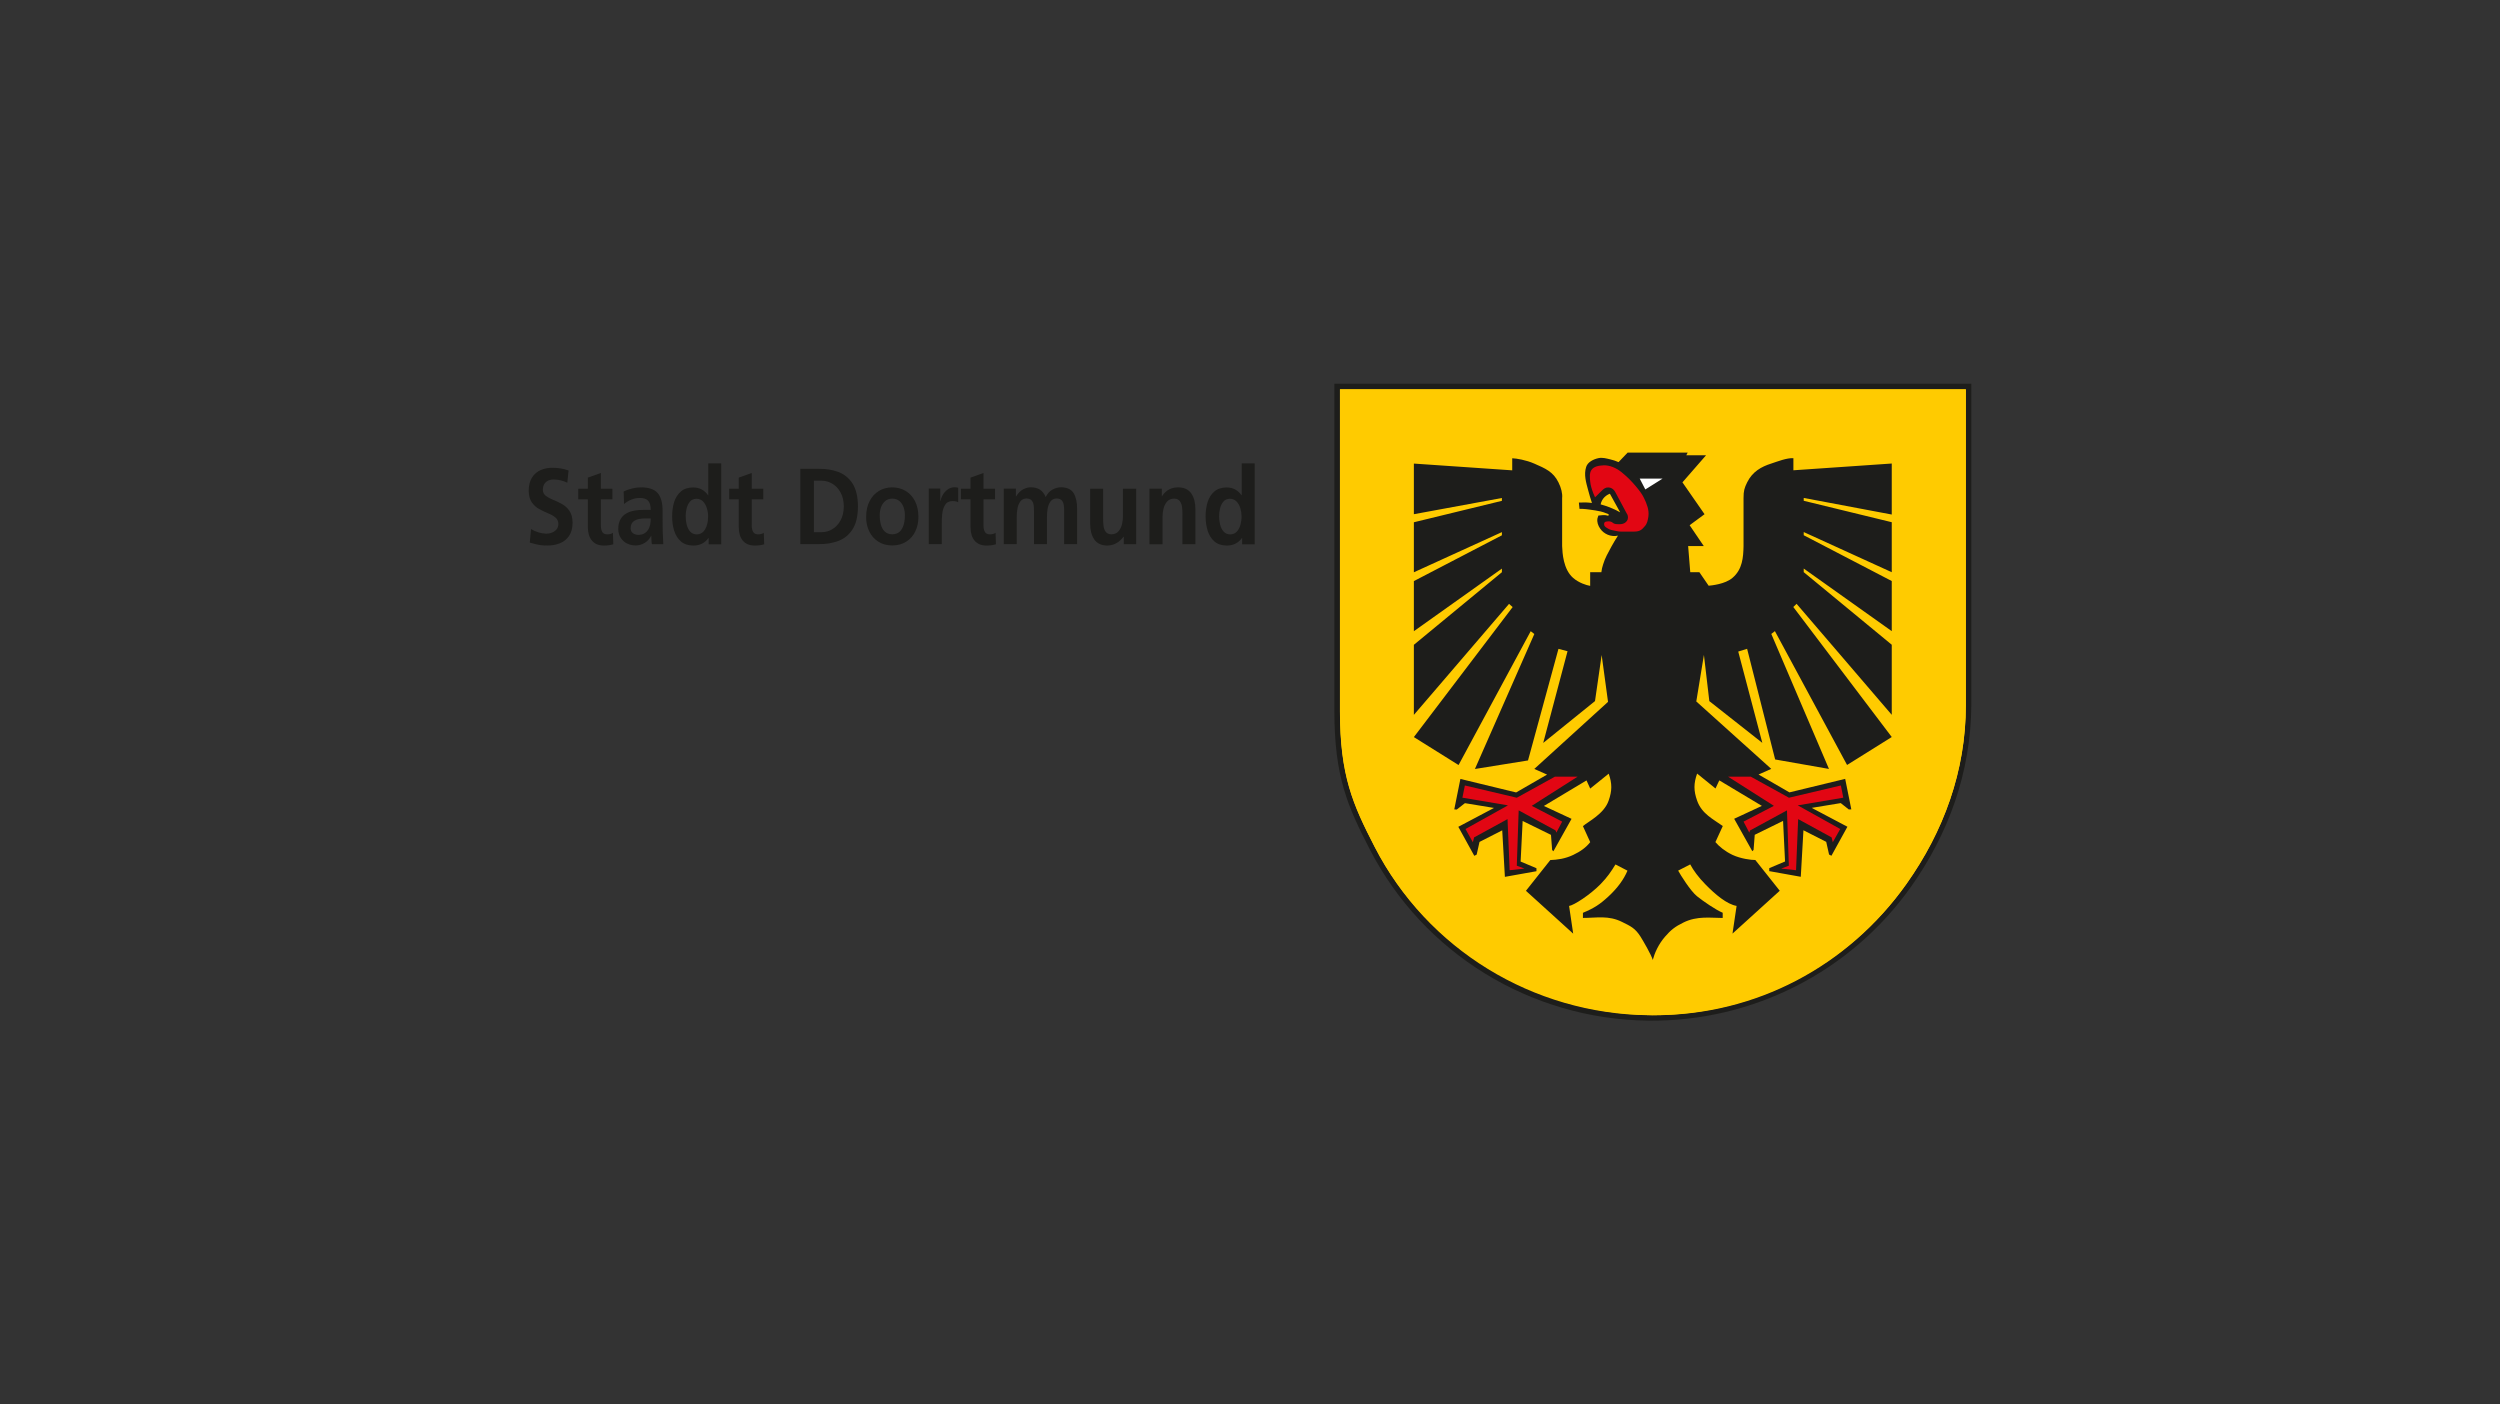 <?xml version="1.0" encoding="UTF-8"?><svg xmlns="http://www.w3.org/2000/svg" id="Ebene_2" data-name="Ebene 2" viewBox="0 0 518 291"><rect x="0" y="0" width="518" height="291" fill="#333333" stroke="none"/><defs><style> .cls-1 { fill: #fff; } .cls-2 { fill: #e20613; } .cls-3 { fill: none; } .cls-4 { fill: #ffcb00; } .cls-5 { fill: #1d1d1b; } </style></defs><g id="stadt-dortmund_logo"><g><rect class="cls-3" width="518" height="291"></rect><rect class="cls-3" width="518" height="291"></rect><rect class="cls-3" width="518" height="291"></rect><g><path class="cls-5" d="M117.81,97.45l-.26,2.57c-.9-.44-1.86-.66-2.86-.67-.33,0-.66,.05-1,.18-.33,.13-.62,.35-.85,.67-.23,.32-.35,.75-.36,1.32,.02,.53,.23,.94,.64,1.25,.41,.3,.92,.57,1.53,.81,.61,.24,1.22,.53,1.82,.87,.61,.34,1.12,.81,1.53,1.42,.41,.6,.63,1.42,.64,2.45-.01,1.13-.26,2.05-.74,2.74-.48,.7-1.11,1.2-1.91,1.51-.79,.32-1.66,.47-2.62,.46-.5,0-.94-.02-1.3-.07-.37-.05-.74-.12-1.08-.21-.36-.09-.76-.2-1.22-.32l.26-2.81c.99,.6,2.05,.92,3.18,.96,.36,0,.74-.07,1.12-.21,.38-.14,.71-.36,.96-.66,.26-.29,.39-.68,.41-1.14-.02-.58-.23-1.04-.63-1.36-.41-.33-.92-.62-1.53-.86-.61-.25-1.21-.54-1.82-.88-.62-.33-1.12-.8-1.53-1.38-.41-.59-.63-1.4-.65-2.41,.02-1.16,.26-2.09,.72-2.78,.47-.71,1.07-1.21,1.81-1.52,.74-.31,1.53-.47,2.37-.46,1.21,0,2.33,.19,3.36,.56"></path><path class="cls-5" d="M121.8,109.31v-5.85h-1.99v-2.2h1.99v-2.3l2.7-.96v3.26h2.39v2.2h-2.39v5.36c-.01,.51,.07,.95,.25,1.32,.17,.37,.51,.56,1.02,.58,.51,0,.92-.11,1.23-.31l.08,2.36c-.54,.18-1.21,.27-1.99,.27-1.06-.01-1.87-.35-2.42-1.01-.57-.66-.85-1.57-.86-2.72"></path><path class="cls-5" d="M130.66,109.42c.01,.49,.18,.84,.5,1.07,.31,.23,.72,.34,1.22,.34,.83-.04,1.45-.38,1.89-1.03,.22-.33,.36-.69,.45-1.1,.08-.4,.11-.83,.11-1.28h-1.16c-.42,0-.86,.03-1.32,.13-.45,.09-.85,.28-1.17,.56s-.49,.72-.51,1.3m-1.37-5l-.08-2.57c.53-.27,1.13-.48,1.76-.63,.65-.16,1.26-.23,1.84-.23,1.57,0,2.71,.37,3.42,1.15,.7,.78,1.05,2.01,1.05,3.7v1.48c0,.58,0,1.1,.01,1.56,0,.47,.02,.9,.02,1.32,.02,.84,.06,1.71,.12,2.57h-2.37c-.05-.31-.08-.62-.09-.95-.01-.32-.02-.57-.03-.77h-.04c-.33,.64-.79,1.13-1.37,1.47-.59,.34-1.2,.51-1.83,.51s-1.21-.13-1.75-.39c-.54-.26-.99-.65-1.33-1.16-.34-.51-.52-1.13-.53-1.86,.01-.86,.17-1.54,.5-2.08,.32-.53,.75-.93,1.27-1.2,.52-.28,1.09-.46,1.7-.55,.61-.1,1.2-.14,1.78-.13h1.48c0-.91-.19-1.56-.57-1.93-.38-.38-.97-.56-1.76-.54-.58,0-1.14,.12-1.69,.34-.54,.22-1.05,.53-1.5,.91Z"></path><path class="cls-5" d="M146.83,112.77v-1.29h-.04c-.41,.55-.87,.95-1.41,1.2-.54,.25-1.13,.37-1.77,.36-1.06-.02-1.9-.3-2.54-.87-.64-.56-1.1-1.31-1.39-2.22-.28-.91-.42-1.9-.41-2.97,0-1.07,.13-2.06,.41-2.96,.29-.9,.75-1.63,1.39-2.18,.63-.55,1.48-.83,2.54-.84,.66,0,1.26,.13,1.75,.4,.5,.26,.95,.66,1.35,1.21h.04v-6.59h2.69v16.76h-2.62m-4.74-5.79c0,.55,.06,1.11,.19,1.68,.14,.57,.37,1.05,.7,1.44,.33,.39,.79,.6,1.38,.62,.59-.02,1.06-.22,1.41-.6,.35-.39,.59-.87,.74-1.44,.16-.57,.22-1.13,.22-1.69s-.08-1.11-.25-1.66c-.16-.56-.42-1.03-.77-1.41-.36-.38-.82-.58-1.4-.59-.57,.02-1.03,.22-1.35,.6-.32,.39-.56,.87-.69,1.42-.13,.56-.19,1.1-.19,1.63Z"></path><path class="cls-5" d="M153.07,109.31v-5.85h-1.99v-2.2h1.99v-2.3l2.69-.96v3.26h2.39v2.2h-2.39v5.36c-.01,.51,.07,.95,.25,1.32,.18,.37,.52,.56,1.02,.58,.51,0,.92-.11,1.23-.31l.08,2.36c-.54,.18-1.2,.27-1.99,.27-1.06-.01-1.87-.35-2.43-1.01-.56-.66-.84-1.57-.84-2.72"></path><path class="cls-5" d="M168.65,99.6v10.67h1.57c.8,0,1.54-.2,2.24-.62,.69-.42,1.27-1.02,1.7-1.82,.44-.79,.66-1.76,.68-2.9-.01-1.13-.24-2.1-.68-2.89-.43-.8-1.01-1.4-1.7-1.81-.7-.42-1.45-.63-2.24-.63h-1.57m-2.82,13.13v-15.59h3.84c1.45-.02,2.8,.2,4.01,.64,1.22,.45,2.2,1.25,2.95,2.38,.74,1.14,1.12,2.73,1.14,4.77-.02,2.05-.39,3.64-1.14,4.78-.75,1.14-1.73,1.93-2.95,2.38-1.21,.45-2.56,.67-4.01,.65h-3.84Z"></path><path class="cls-5" d="M182.27,106.74c0,.64,.07,1.26,.22,1.87,.15,.6,.41,1.1,.8,1.49,.38,.39,.91,.59,1.58,.61,.69-.02,1.22-.22,1.6-.6,.38-.39,.65-.89,.8-1.49,.16-.6,.23-1.23,.22-1.88,0-.6-.09-1.16-.28-1.68-.19-.51-.48-.93-.87-1.26-.39-.32-.87-.48-1.47-.49-.58,.01-1.07,.18-1.45,.5-.38,.32-.67,.75-.86,1.26-.19,.52-.28,1.07-.28,1.66m-2.81,.35c0-1.27,.25-2.36,.72-3.27,.47-.9,1.11-1.6,1.92-2.09s1.73-.74,2.76-.74,1.96,.25,2.78,.74c.81,.48,1.46,1.19,1.93,2.09,.47,.92,.71,2.01,.72,3.27,0,1.11-.21,2.12-.64,3.01-.42,.89-1.04,1.6-1.85,2.12-.81,.53-1.78,.8-2.94,.81-1.14-.01-2.11-.28-2.92-.81-.81-.52-1.42-1.23-1.85-2.12-.43-.89-.64-1.9-.64-3.01Z"></path><path class="cls-5" d="M192.44,112.74v-11.51h2.39v2.61h.04c.05-.37,.19-.78,.43-1.22,.24-.44,.57-.83,.99-1.15,.4-.32,.88-.49,1.42-.51,.26-.01,.54,.01,.83,.09v3.02c-.13-.08-.3-.14-.51-.19-.22-.04-.45-.06-.7-.06-.72,.02-1.23,.3-1.54,.84-.31,.54-.5,1.17-.57,1.9-.07,.72-.1,1.37-.08,1.95v4.23h-2.69"></path><path class="cls-5" d="M201.09,109.31v-5.85h-1.99v-2.2h1.99v-2.3l2.69-.96v3.26h2.39v2.2h-2.39v5.36c-.01,.51,.07,.95,.25,1.32,.18,.37,.51,.56,1.02,.58,.51,0,.92-.11,1.23-.31l.08,2.36c-.54,.18-1.2,.27-1.99,.27-1.06-.01-1.87-.35-2.43-1.01-.56-.66-.84-1.57-.84-2.72"></path><path class="cls-5" d="M207.98,112.75v-11.51h2.51v1.61h.05c.43-.69,.92-1.18,1.47-1.47,.56-.29,1.09-.42,1.6-.41,.72,0,1.34,.16,1.85,.48,.51,.32,.92,.84,1.21,1.55,.32-.69,.78-1.2,1.37-1.54,.59-.33,1.22-.5,1.86-.5,1.25,.03,2.12,.46,2.6,1.29,.47,.83,.69,1.92,.68,3.23v7.26h-2.69v-6.87c.01-.37-.01-.75-.06-1.14-.05-.4-.18-.74-.4-1.01-.22-.28-.59-.42-1.09-.44-.59,.02-1.03,.25-1.32,.68-.29,.42-.47,.93-.57,1.53-.08,.59-.13,1.14-.12,1.66v5.59h-2.69v-6.87c0-.37-.01-.75-.06-1.14-.05-.4-.18-.74-.4-1.01-.22-.28-.58-.42-1.09-.44-.59,.02-1.03,.25-1.32,.68-.29,.42-.48,.93-.57,1.53-.1,.59-.14,1.14-.13,1.66v5.59h-2.69"></path><path class="cls-5" d="M235.41,101.25v11.51h-2.56v-1.56h-.04c-.42,.56-.91,1.01-1.49,1.34-.57,.33-1.22,.49-1.92,.5-1.22-.03-2.12-.45-2.68-1.29-.56-.83-.84-1.9-.84-3.23v-7.26h2.69v6.15c-.01,.48,.01,.98,.07,1.48,.05,.5,.2,.93,.45,1.28,.25,.35,.66,.53,1.22,.54,.65-.02,1.14-.25,1.48-.67,.34-.41,.58-.92,.71-1.5,.13-.59,.18-1.14,.17-1.65v-5.63h2.7"></path><path class="cls-5" d="M238.17,112.76v-11.51h2.56v1.56h.04c.42-.65,.92-1.12,1.49-1.41,.57-.29,1.21-.43,1.91-.42,1.22,.02,2.11,.45,2.68,1.29,.56,.83,.84,1.9,.84,3.23v7.26h-2.69v-6.15c.01-.48-.02-.98-.07-1.48-.05-.5-.21-.93-.46-1.28-.25-.35-.65-.53-1.22-.54-.65,.02-1.14,.25-1.48,.67-.34,.41-.58,.92-.71,1.51-.13,.59-.19,1.13-.18,1.65v5.63h-2.69"></path><path class="cls-5" d="M257.37,112.77v-1.29h-.04c-.41,.55-.88,.95-1.42,1.2-.54,.25-1.13,.37-1.77,.36-1.05-.02-1.9-.3-2.53-.87-.64-.56-1.1-1.31-1.39-2.22-.28-.91-.42-1.9-.42-2.97,0-1.07,.14-2.06,.42-2.96,.29-.9,.75-1.63,1.39-2.18,.63-.55,1.48-.83,2.53-.84,.67,0,1.26,.13,1.75,.4,.5,.26,.95,.66,1.35,1.21h.04v-6.59h2.69v16.76h-2.62m-4.75-5.79c0,.55,.07,1.11,.2,1.68,.14,.57,.37,1.05,.7,1.44,.33,.39,.79,.6,1.38,.62,.6-.02,1.07-.22,1.41-.6,.35-.39,.59-.87,.74-1.44,.15-.57,.23-1.13,.22-1.69,0-.55-.08-1.11-.24-1.66-.17-.56-.42-1.03-.78-1.41-.36-.38-.83-.58-1.4-.59-.57,.02-1.03,.22-1.35,.6-.32,.39-.56,.87-.69,1.42-.13,.56-.2,1.1-.19,1.63Z"></path><g><path class="cls-5" d="M276.49,79.51h131.97v66.56c-.08,13.96-4.74,26.71-12.5,37.67-12.49,17.64-32.86,28-54.48,27.74-24.31-.29-46.54-13.88-57.68-35.52-4.56-8.88-7.32-14.99-7.32-28.65V79.51"></path><path class="cls-4" d="M277.63,80.65v66.67c0,13.41,2.66,19.35,7.18,28.14,10.93,21.27,32.8,34.6,56.68,34.89,.26,0,.52,.01,.78,.01,20.96,0,40.65-10.13,52.77-27.26,7.65-10.8,12.28-23.33,12.28-37.02V80.65h-129.7"></path><path class="cls-4" d="M277.66,80.69v66.65c0,13.41,2.67,19.33,7.19,28.12,10.92,21.26,33.34,34.59,57.23,34.88,.26,0,.51,.01,.78,.01,20.95,0,40.07-10.12,52.19-27.24,7.65-10.8,12.28-23.33,12.28-37.01V80.69h-129.67"></path></g><g><path class="cls-5" d="M356.23,161.69l8.83,5.29-5.74,2.67,3.76,6.72,.26-.26,.24-3.14,5.87-2.88,.41,8.41-3.27,1.38v.62l6.53,1.17,.55-9.64,4.72,2.4,.59,2.63,.49,.25,3.31-6.01-7.4-3.91,6.02-.99,1.67,1.32,.52-.02-1.27-6.32-11.55,2.8-6.4-3.7,2.63-1.17-15.53-13.97,1.58-9.64,1.12,9.57,10.98,8.65-4.99-18.92,1.84-.57,5.81,22.93,11.15,1.96-11.95-27.97,.75-.58,14.95,27.73,9.26-5.79-20.4-26.94,.68-.66,19.72,23v-14.52l-18.24-15.04v-.75l18.24,12.97v-10.38l-18.24-9.49v-.66l18.24,8.32v-10.36l-18.24-4.44v-.59l18.24,3.44v-10.57l-20.38,1.4v-2.5c-1.31-.11-3.32,.69-4.57,1.1-2.09,.66-3.91,1.68-5.01,3.9-.57,1.16-.75,1.75-.75,3.23v9.96c-.05,2.35-.21,4.83-2.29,6.6-1.54,1.32-4.36,1.57-4.94,1.63l-1.92-2.8h-1.89l-.44-5.42h3.24l-2.93-4.32,3.09-2.28-4.58-6.6,4.89-5.61h-4.09l.29-.56h-12.44l-1.89,1.98c-.54-.25-1.12-.43-1.71-.57-.79-.19-1.62-.43-2.44-.26-1.06,.23-2.22,.8-2.55,1.8-.54,1.63,0,3.33,.41,4.86,.23,.89,.5,1.79,.78,2.63-.45-.05-.88-.1-1.32-.11-.46-.01-.93,0-1.39,.03l.13,1.3c.11,.01,.14,0,.23,0,.18,.02,.32,.01,.44,.01,.47,.01,.91,.09,1.38,.14,.75,.1,1.59,.22,2.33,.39,.57,.13,.69,.2,1.54,.53,.07,.05,.19,.13,.15,.23-.04,.08-.12,.11-.18,.11-.13,0-.27-.04-.37-.08-.26-.04-.41-.04-.66-.03-.32,.02-.63,.05-.95,.09-.08,.19-.14,.39-.19,.59-.14,.75,.13,1.5,.56,2.11,.37,.56,.92,.99,1.54,1.26,.67,.29,1.44,.36,2.15,.2-.47,.74-.93,1.49-1.35,2.26-.65,1.2-1.35,2.41-1.73,3.71-.22,.71-.26,.89-.36,1.61h-2.32v2.83c-.81-.13-2.39-.65-3.53-1.65-2.05-1.79-2.22-5.14-2.28-6.6v-9.96c.1-.89-.18-2.07-.76-3.23-1.09-2.22-2.74-2.9-5-3.89-1.68-.74-3.72-1.09-4.58-1.11v2.5l-20.38-1.4v10.49l18.24-3.36v.59l-18.24,4.44v10.36l18.24-8.32v.66l-18.24,9.49v10.38l18.24-12.97v.75l-18.24,15.04v14.52l19.72-23,.75,.66-20.47,26.94,9.26,5.79,14.95-27.73,.75,.58-12.31,27.97,11-1.77,6.31-23.12,1.88,.49-5.04,19,10.73-8.67,1.38-9.55,1.32,9.71-15.28,13.9,2.65,1.17-6.41,3.7-11.55-2.8-1.27,6.31,.52,.03,1.69-1.32,6.02,.99-7.39,3.91,3.31,6.01,.49-.25,.59-2.63,4.71-2.4,.55,9.64,6.54-1.17v-.62l-3.28-1.38,.42-8.41,5.87,2.88,.24,3.14,.26,.26,3.76-6.72-5.73-2.67,8.83-5.29,.77,1.69,3.83-3.09c.73,2.06,.71,3.55-.02,5.61-.96,2.75-4.21,4.3-5.32,5.26l1.51,3.32c-.85,1.08-1.98,1.92-3.53,2.65-1.71,.81-3.31,1-4.74,1.06l-5.05,6.37,9.79,8.88-.85-5.74c.98-.13,4.35-2.3,6.51-4.51,1.4-1.44,2.19-2.59,3.1-4.09l2.49,1.29c-.75,1.78-2.02,3.56-3.91,5.31-1.81,1.68-3,2.45-5.32,3.42v1.06c2.83,.01,5.29-.59,8.14,.85,1.71,.85,2.67,1.24,3.82,3.07,.54,.86,2.25,3.81,2.51,4.79,.39-1.45,1.14-3.18,2.51-4.79,1.23-1.43,2.13-2.13,3.83-2.96,2.86-1.43,5.71-.95,8.15-.95v-1.08c-1.5-.63-4.06-2.41-5.32-3.42-1.36-1.09-3.45-4.46-3.91-5.31l2.5-1.29c.66,1.24,1.7,2.66,3.1,4.09,2.15,2.21,4.54,4.18,6.51,4.51l-.85,5.74,9.79-8.88-5.06-6.37c-.87,.01-3.01-.26-4.73-1.06-1.55-.74-2.77-1.74-3.54-2.65l1.53-3.33c-1.92-1.39-4.36-2.51-5.32-5.26-.73-2.06-.73-3.54,0-5.61l3.81,3.09,.79-1.69"></path><polyline class="cls-2" points="326.87 160.93 322.17 160.93 314.28 165.29 303.52 162.75 303.01 165.28 312.45 166.87 303.65 171.77 305.18 174.52 305.43 173.51 312.36 169.72 312.8 180.31 315.88 179.97 314.28 179.37 314.67 167.91 322.31 172.06 322.48 172.52 323.68 170.24 317.38 166.97 326.87 160.93"></polyline><path class="cls-2" d="M330.5,103.04l1.34-1.32c.47-.48,.83-.74,1.41-.72,.39,.02,.69,.14,.98,.38,.2,.17,.37,.39,.49,.64l2.34,4.38c.33,.44,.35,1.05,.05,1.51-.13,.2-.3,.35-.5,.46-.37,.23-.82,.25-1.26,.25-.35,0-.73-.02-1.04-.2-.11-.05-.19-.16-.3-.22-.26-.14-.55-.2-.84-.17-.27,.03-.62,.01-.75,.3-.06,.11-.06,.25-.04,.36,.03,.44,.45,.62,.79,.83,.4,.26,.88,.34,1.34,.43,.43,.08,.92,.2,1.35,.2h2.72c1.4-.02,1.67-.53,2.2-1.09,.53-.55,.66-1.33,.77-2.06,.18-1.33-.33-2.6-.9-3.78-.43-.92-1.08-1.71-1.73-2.49-.93-1.11-1.78-1.95-2.97-2.92-1.01-.81-2.42-1.47-3.75-1.39-.91,.06-1.93,.18-2.47,.98-.44,.68-.3,1.56-.25,2.32,.07,.86,.35,1.68,.65,2.48,.1,.28,.23,.57,.36,.84"></path><polyline class="cls-1" points="339.75 99.17 340.91 101.41 344.48 99.17 339.75 99.17"></polyline><path class="cls-4" d="M331.66,104.51c.61,.17,1.24,.37,1.84,.6,.76,.3,1.5,.65,2.2,1.05l-2.13-3.86c-.41,.15-.78,.39-1.1,.69-.42,.41-.7,.94-.82,1.51"></path><polyline class="cls-1" points="340.08 99.37 343.79 99.37 340.98 101.13 340.08 99.37"></polyline><polyline class="cls-2" points="358.06 160.93 362.77 160.93 370.67 165.29 381.43 162.75 381.93 165.28 372.49 166.87 381.29 171.77 379.75 174.52 379.51 173.51 372.58 169.72 372.14 180.31 369.06 179.97 370.65 179.37 370.26 167.91 362.63 172.06 362.45 172.52 361.26 170.24 367.55 166.97 358.06 160.93"></polyline></g></g></g></g></svg> 
